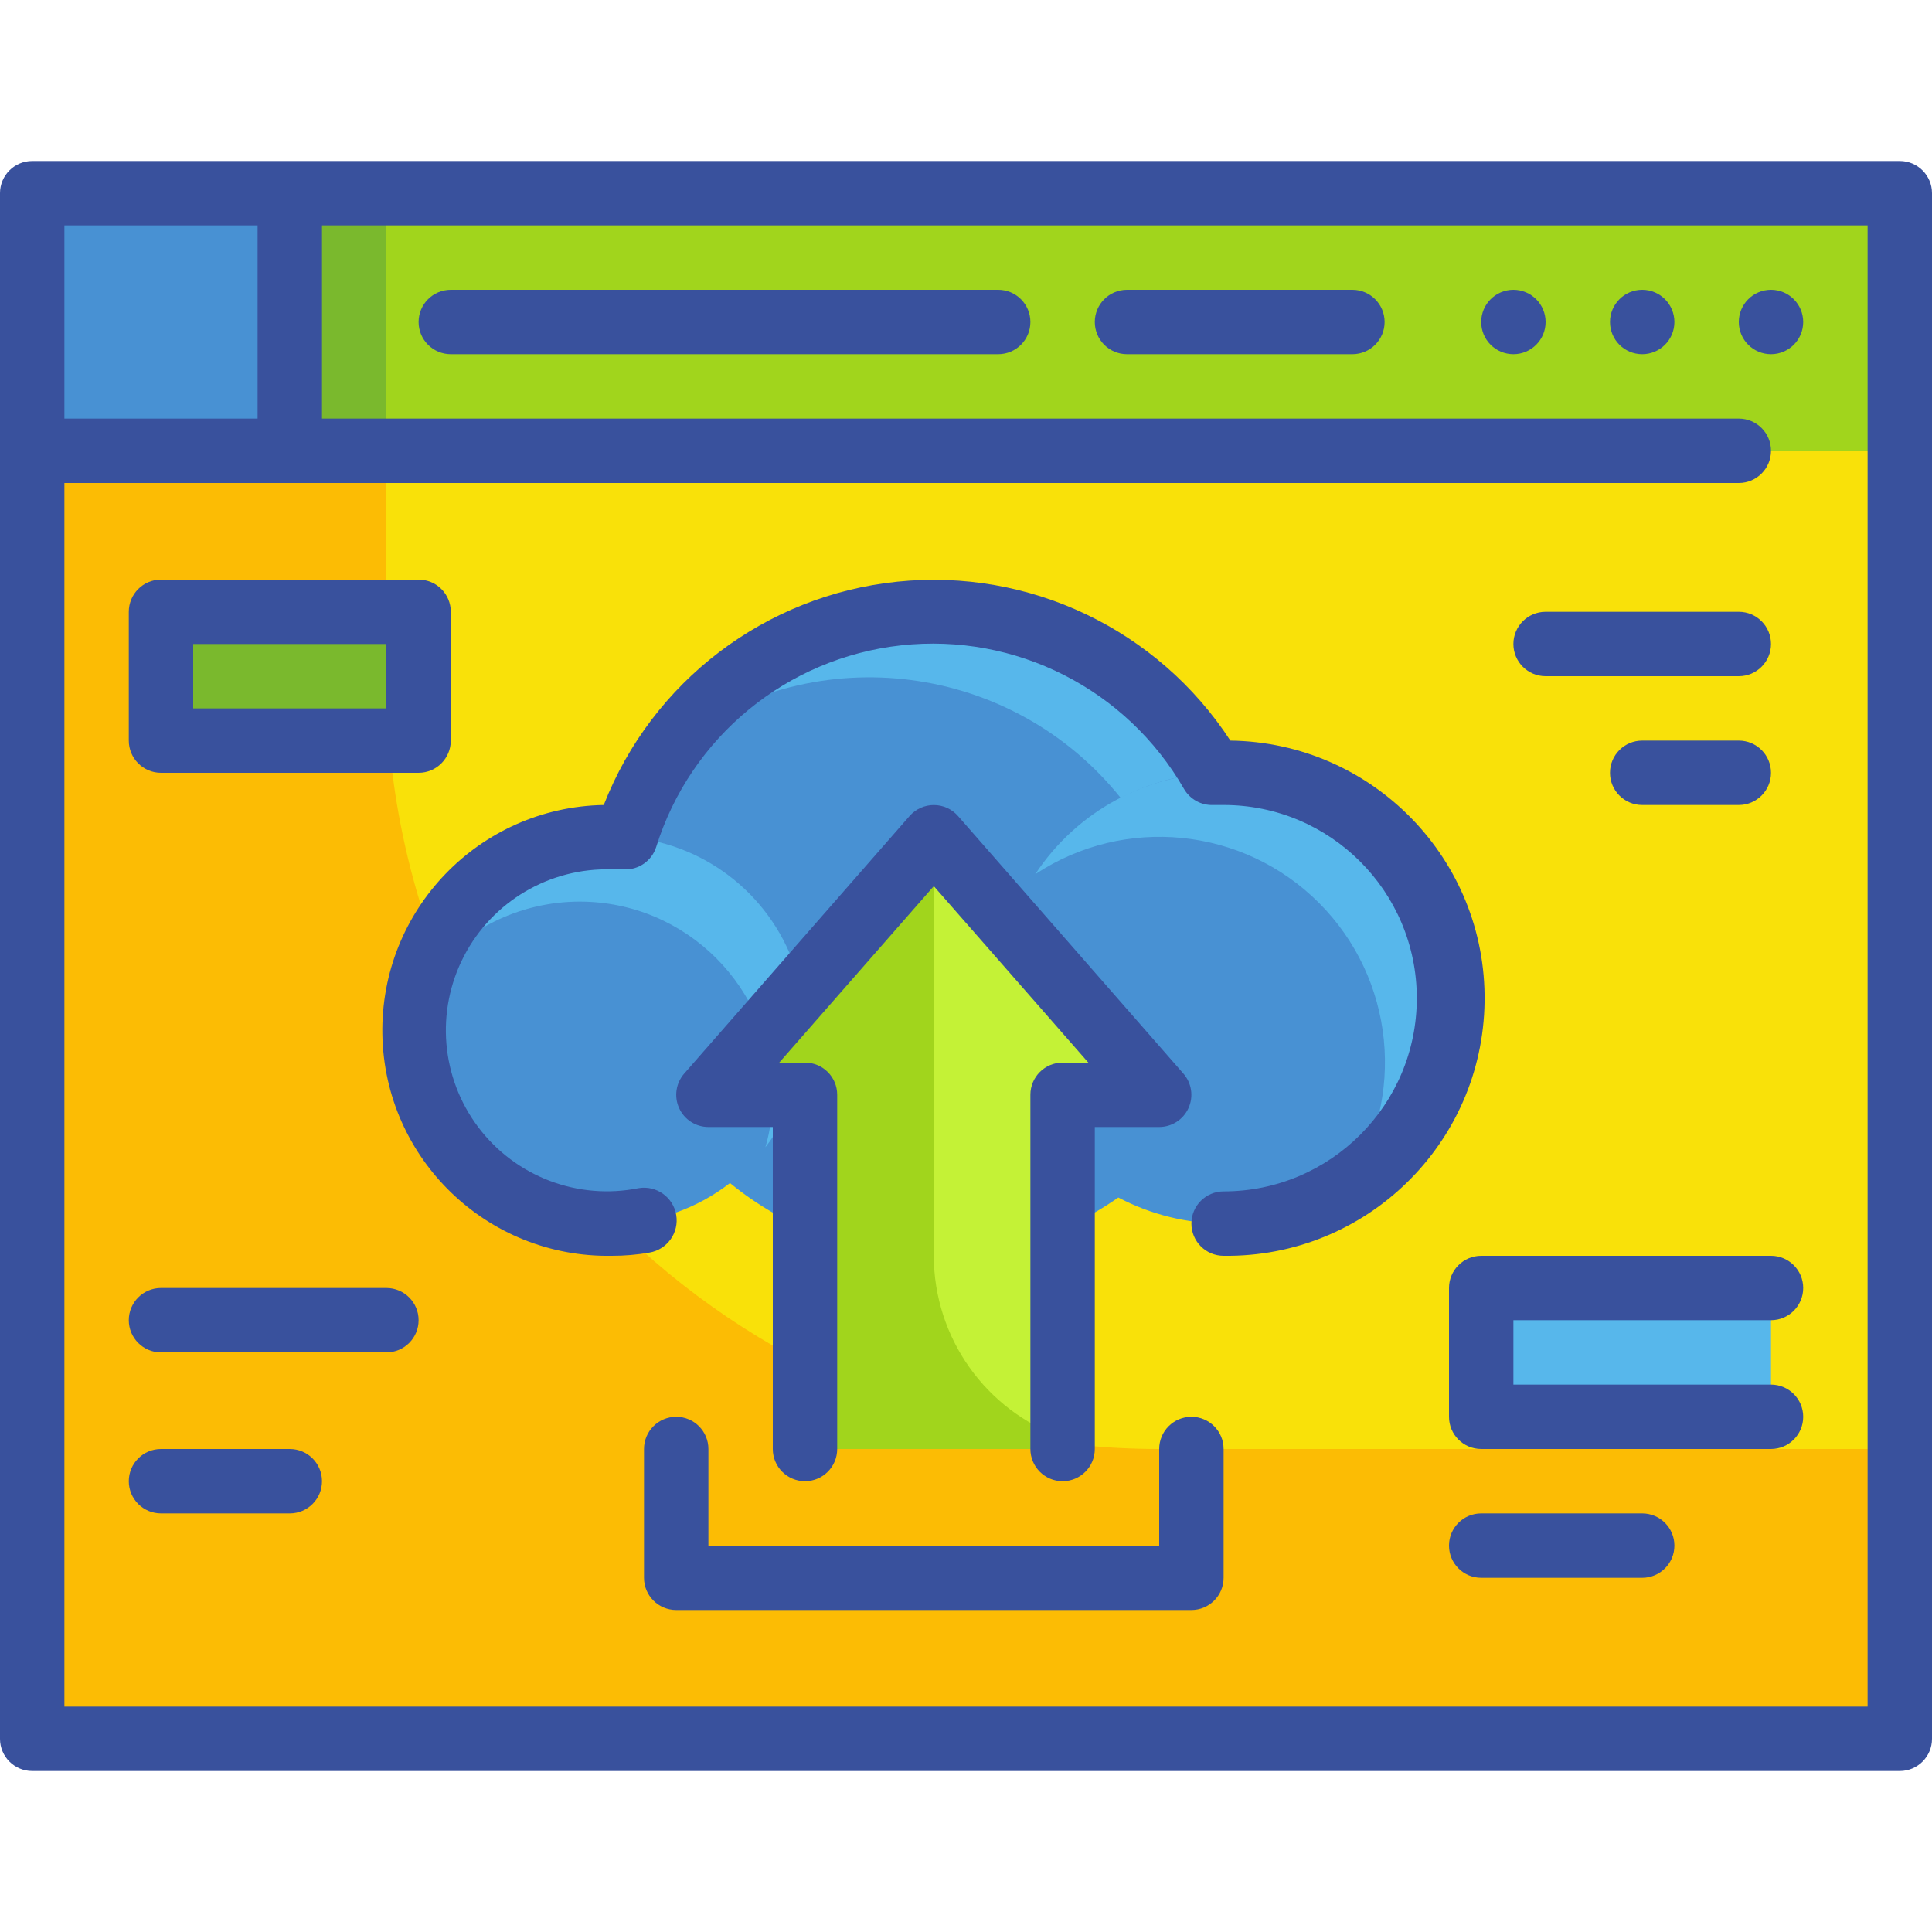 <svg height="480pt" viewBox="0 -40 480 480" width="480pt" xmlns="http://www.w3.org/2000/svg"><path d="m8 8h464v384h-464zm0 0" fill="#f9e109"/><path d="m288 320c-106.039 0-192-85.961-192-192v-120h-88v384h464v-72zm0 0" fill="#fcbc04"/><path d="m8 8h464v64h-464zm0 0" fill="#a1d51c"/><path d="m8 8h64v64h-64zm0 0" fill="#4891d3"/><path d="m304 152h-2.719c-15.852-27.535-46.488-43.082-78.07-39.613-31.582 3.469-58.117 25.293-67.609 55.613h-3.602c-20.988-.031-39.566 13.582-45.859 33.605-6.297 20.023 1.152 41.816 18.383 53.801 17.234 11.984 40.254 11.383 56.836-1.484 27.73 22.656 67.141 24.125 96.48 3.598 8.07 4.238 17.047 6.461 26.16 6.48 30.93 0 56-25.07 56-56s-25.07-56-56-56zm0 0" fill="#4891d3"/><path d="m304 152c-18.848-.012-36.434 9.461-46.801 25.199 22.203-14.68 51.668-11.707 70.488 7.113s21.793 48.285 7.113 70.488c20.688-13.594 29.996-39.16 22.891-62.875-7.105-23.711-28.938-39.945-53.691-39.926zm0 0" fill="#57b7eb"/><path d="m278.559 158.238c7.027-3.711 14.785-5.84 22.723-6.238-13.477-23.105-37.602-37.945-64.301-39.555-26.699-1.605-52.434 10.234-68.582 31.555 34.609-25.637 83.305-19.27 110.16 14.398zm0 0" fill="#57b7eb"/><path d="m144 184c26.508 0 48 21.492 48 48 .004 4.41-.613 8.801-1.84 13.039 11.793-15.355 13.203-36.297 3.578-53.098-9.629-16.801-28.406-26.172-47.617-23.762-19.215 2.406-35.098 16.125-40.281 34.781 9.062-11.93 23.18-18.941 38.16-18.961zm0 0" fill="#57b7eb"/><path d="m288 232-56-64-56 64h24v88h64v-88zm0 0" fill="#c4f236"/><path d="m368 280h72v32h-72zm0 0" fill="#57b7eb"/><path d="m40 112h64v32h-64zm0 0" fill="#a1d51c"/><path d="m96 128v-16h-56v32h56.719c-.719-5.281-.719-10.641-.719-16zm0 0" fill="#7ab92d"/><path d="m232 272v-104l-56 64h24v88h64v-2.801c-19.16-6.773-31.977-24.879-32-45.199zm0 0" fill="#a1d51c"/><path d="m72 8h24v64h-24zm0 0" fill="#7ab92d"/><g fill="#39519d"><path d="m472 0h-464c-4.418 0-8 3.582-8 8v384c0 4.418 3.582 8 8 8h464c4.418 0 8-3.582 8-8v-384c0-4.418-3.582-8-8-8zm-456 16h48v48h-48zm448 368h-448v-304h416c4.418 0 8-3.582 8-8s-3.582-8-8-8h-352v-48h384zm0 0"/><path d="m448 40c0 4.418-3.582 8-8 8s-8-3.582-8-8 3.582-8 8-8 8 3.582 8 8zm0 0"/><path d="m416 40c0 4.418-3.582 8-8 8s-8-3.582-8-8 3.582-8 8-8 8 3.582 8 8zm0 0"/><path d="m384 40c0 4.418-3.582 8-8 8s-8-3.582-8-8 3.582-8 8-8 8 3.582 8 8zm0 0"/><path d="m280 48h56c4.418 0 8-3.582 8-8s-3.582-8-8-8h-56c-4.418 0-8 3.582-8 8s3.582 8 8 8zm0 0"/><path d="m112 48h136c4.418 0 8-3.582 8-8s-3.582-8-8-8h-136c-4.418 0-8 3.582-8 8s3.582 8 8 8zm0 0"/><path d="m256 232v88c0 4.418 3.582 8 8 8s8-3.582 8-8v-80h16c3.141-.004 5.988-1.844 7.281-4.707 1.293-2.859.793-6.215-1.281-8.574l-56-64c-1.52-1.723-3.703-2.707-6-2.707s-4.48.984-6 2.707l-56 64c-2.074 2.359-2.574 5.715-1.281 8.574 1.293 2.863 4.141 4.703 7.281 4.707h16v80c0 4.418 3.582 8 8 8s8-3.582 8-8v-88c0-4.418-3.582-8-8-8h-6.398l38.398-43.84 38.398 43.84h-6.398c-4.418 0-8 3.582-8 8zm0 0"/><path d="m296 312c-4.418 0-8 3.582-8 8v24h-112v-24c0-4.418-3.582-8-8-8s-8 3.582-8 8v32c0 4.418 3.582 8 8 8h128c4.418 0 8-3.582 8-8v-32c0-4.418-3.582-8-8-8zm0 0"/><path d="m440 288c4.418 0 8-3.582 8-8s-3.582-8-8-8h-72c-4.418 0-8 3.582-8 8v32c0 4.418 3.582 8 8 8h72c4.418 0 8-3.582 8-8s-3.582-8-8-8h-64v-16zm0 0"/><path d="m408 336h-40c-4.418 0-8 3.582-8 8s3.582 8 8 8h40c4.418 0 8-3.582 8-8s-3.582-8-8-8zm0 0"/><path d="m96 280h-56c-4.418 0-8 3.582-8 8s3.582 8 8 8h56c4.418 0 8-3.582 8-8s-3.582-8-8-8zm0 0"/><path d="m72 320h-32c-4.418 0-8 3.582-8 8s3.582 8 8 8h32c4.418 0 8-3.582 8-8s-3.582-8-8-8zm0 0"/><path d="m384 128h48c4.418 0 8-3.582 8-8s-3.582-8-8-8h-48c-4.418 0-8 3.582-8 8s3.582 8 8 8zm0 0"/><path d="m432 144h-24c-4.418 0-8 3.582-8 8s3.582 8 8 8h24c4.418 0 8-3.582 8-8s-3.582-8-8-8zm0 0"/><path d="m40 152h64c4.418 0 8-3.582 8-8v-32c0-4.418-3.582-8-8-8h-64c-4.418 0-8 3.582-8 8v32c0 4.418 3.582 8 8 8zm8-32h48v16h-48zm0 0"/><path d="m305.68 144c-18-27.617-49.926-42.859-82.719-39.488-32.797 3.371-60.953 24.785-72.961 55.488-30.93.551-55.551 26.07-55 57s26.07 55.551 57 55c3.137.008 6.27-.258 9.359-.801 4.418-.75 7.391-4.941 6.641-9.359-.75-4.418-4.941-7.391-9.359-6.641-15.086 3.027-30.57-2.867-39.824-15.16-9.254-12.289-10.637-28.801-3.559-42.461 7.078-13.66 21.363-22.051 36.742-21.578h3.039c3.629.168 6.914-2.133 8-5.602 8.543-27.289 32.426-46.938 60.855-50.062 28.426-3.121 56.004 10.879 70.266 35.664 1.488 2.586 4.297 4.129 7.281 4h2.559c26.508 0 48 21.492 48 48s-21.492 48-48 48c-4.418 0-8 3.582-8 8s3.582 8 8 8c35.348.465 64.375-27.812 64.84-63.16s-27.812-64.375-63.16-64.84zm0 0"/></g></svg>